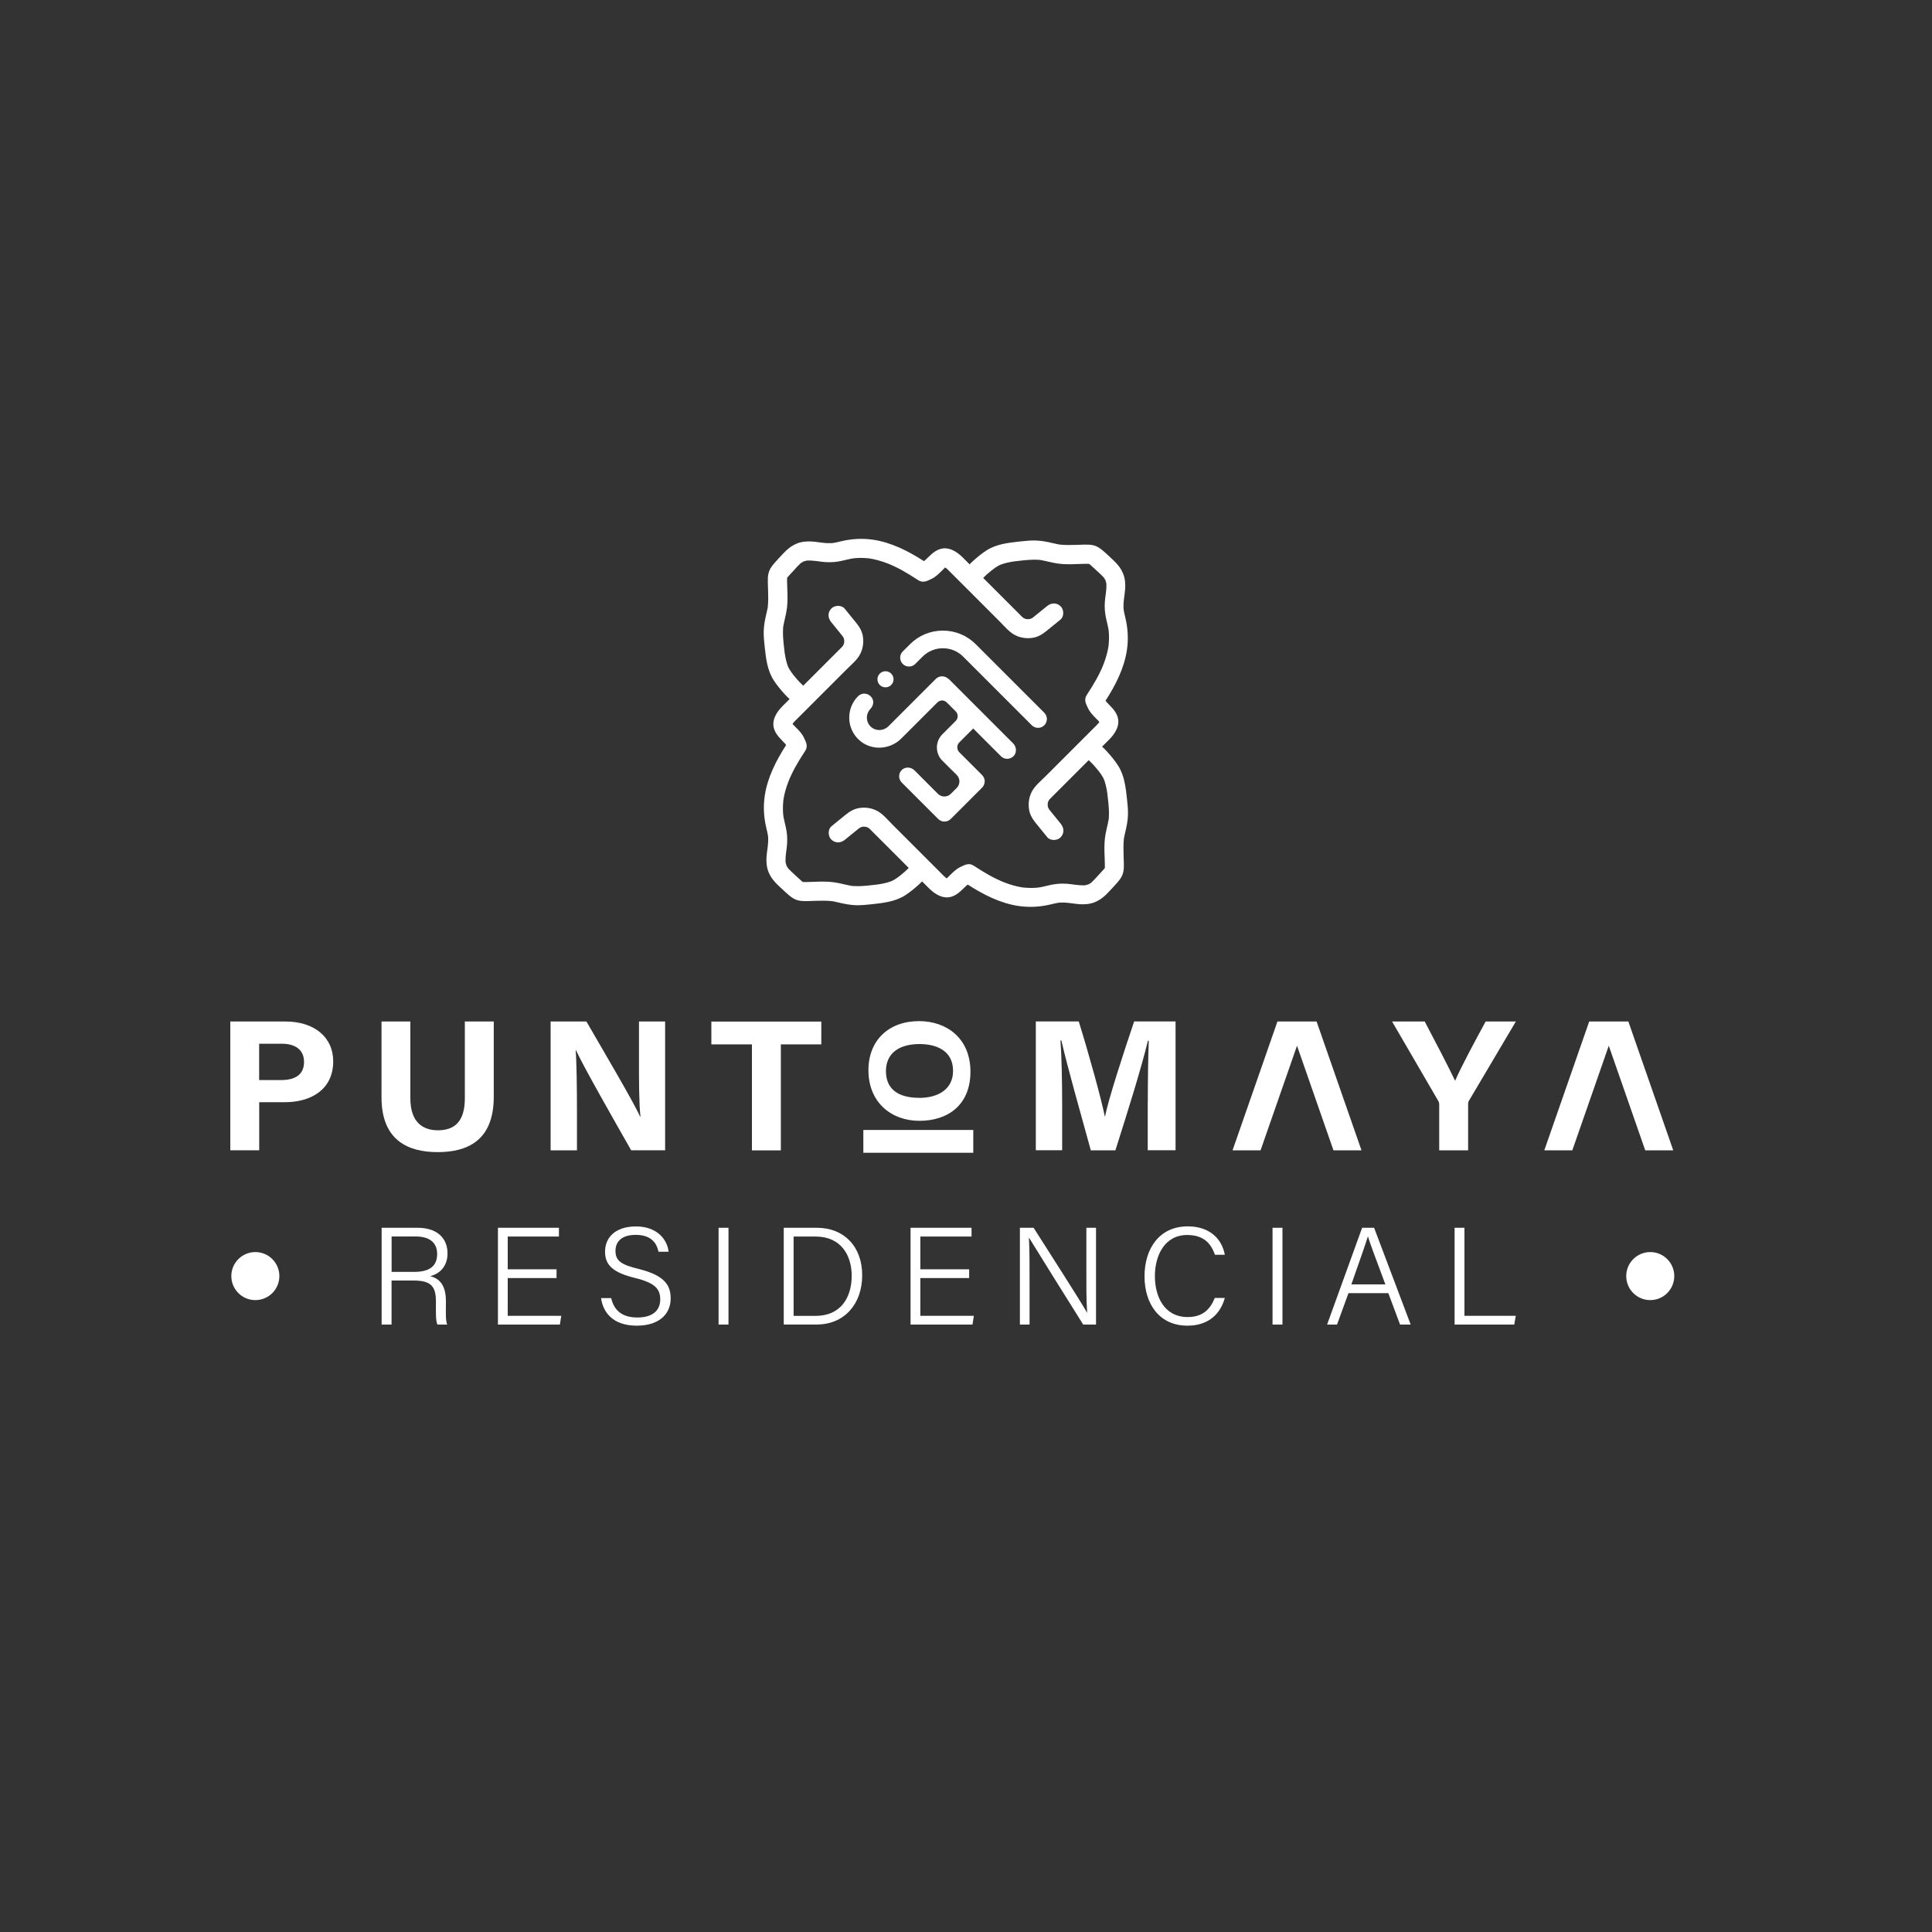 <svg id="Capa_1" xmlns="http://www.w3.org/2000/svg" version="1.1" viewBox="0 0 300 300">
  
  <rect x="0" y="0" width="300" height="300" fill="#333333" stroke="none"/>
  
  <defs>
    <style>
      .st0 {
        fill: #fff;
      }
    </style>
  </defs>
  <g>
    <g>
      <path class="st0" d="M60.8,198.84v6.84h-1.54v-15.03h5.61c3.02,0,4.62,1.63,4.62,3.98,0,1.93-1.13,3.15-2.7,3.53,1.4.35,2.45,1.32,2.45,3.89v.61c0,1.04-.07,2.41.2,3.02h-1.52c-.28-.65-.23-1.83-.23-3.18v-.36c0-2.32-.67-3.3-3.47-3.3h-3.41ZM60.8,197.5h3.47c2.49,0,3.61-.93,3.61-2.78,0-1.73-1.13-2.72-3.33-2.72h-3.74v5.5Z"></path>
      <path class="st0" d="M86.42,198.46h-7.58v5.86h8.31l-.21,1.36h-9.62v-15.03h9.47v1.36h-7.95v5.09h7.58v1.36Z"></path>
      <path class="st0" d="M94.91,201.58c.43,1.91,1.72,3,4.05,3,2.57,0,3.56-1.25,3.56-2.79,0-1.61-.75-2.57-3.92-3.35-3.34-.82-4.65-1.94-4.65-4.08s1.53-3.92,4.81-3.92,4.86,2.04,5.06,3.93h-1.57c-.31-1.49-1.26-2.62-3.55-2.62-2.02,0-3.13.93-3.13,2.49s.92,2.15,3.63,2.81c4.25,1.05,4.94,2.73,4.94,4.59,0,2.31-1.69,4.21-5.26,4.21-3.77,0-5.25-2.13-5.55-4.28h1.57Z"></path>
      <path class="st0" d="M113.12,190.65v15.03h-1.54v-15.03h1.54Z"></path>
      <path class="st0" d="M121.7,190.65h5.16c4.17,0,7.02,2.88,7.02,7.37s-2.79,7.65-7.07,7.65h-5.11v-15.03ZM123.23,204.33h3.41c3.77,0,5.61-2.67,5.61-6.25,0-3.15-1.66-6.07-5.6-6.07h-3.42v12.32Z"></path>
      <path class="st0" d="M150.49,198.46h-7.58v5.86h8.31l-.21,1.36h-9.62v-15.03h9.47v1.36h-7.95v5.09h7.58v1.36Z"></path>
      <path class="st0" d="M158.37,205.68v-15.03h2.13c2.26,3.56,7.39,11.54,8.29,13.17h.02c-.14-2.06-.12-4.34-.12-6.79v-6.38h1.5v15.03h-1.99c-2.12-3.38-7.39-11.8-8.4-13.47h-.03c.11,1.86.1,4.21.1,6.93v6.54h-1.5Z"></path>
      <path class="st0" d="M190.19,201.55c-.69,2.46-2.51,4.3-5.8,4.3-4.4,0-6.67-3.42-6.67-7.66s2.25-7.76,6.71-7.76c3.38,0,5.29,1.9,5.76,4.41h-1.54c-.62-1.81-1.8-3.07-4.3-3.07-3.54,0-5.02,3.23-5.02,6.38s1.43,6.36,5.1,6.36c2.39,0,3.53-1.29,4.2-2.97h1.54Z"></path>
      <path class="st0" d="M199.14,190.65v15.03h-1.54v-15.03h1.54Z"></path>
      <path class="st0" d="M209.39,200.8l-1.78,4.88h-1.54l5.44-15.03h1.86l5.68,15.03h-1.65l-1.82-4.88h-6.18ZM215.12,199.44c-1.57-4.23-2.39-6.36-2.7-7.43h-.02c-.37,1.2-1.29,3.81-2.56,7.43h5.28Z"></path>
      <path class="st0" d="M225.86,190.65h1.54v13.67h7.97l-.24,1.36h-9.26v-15.03Z"></path>
    </g>
    <circle class="st0" cx="39.65" cy="198.15" r="3.73"></circle>
    <circle class="st0" cx="256.25" cy="198.15" r="3.73"></circle>
  </g>
  <g>
    <g>
      <path class="st0" d="M170.54,112.31s0,0,0,0c.05-.06.12-.2,0,0Z"></path>
      <path class="st0" d="M170.66,112.08s0-.01,0-.02c-.01-.02-.03-.04-.05-.07-.01-.01-.02-.02-.03-.03.03.09.08.13.09.12Z"></path>
      <path class="st0" d="M146.96,88.26h0c-.06-.06-.2-.12,0,0Z"></path>
      <path class="st0" d="M146.72,88.14s-.01,0-.02,0c-.02.01-.04.03-.07.05-.01.01-.02.02-.03.03.09-.03.13-.08.12-.09Z"></path>
      <path class="st0" d="M123.19,112.19h0c-.05.06-.12.2,0,0Z"></path>
      <path class="st0" d="M123.07,112.43s0,.01,0,.02c.01.02.03.04.05.07.01.01.02.02.03.03-.03-.09-.08-.13-.09-.12Z"></path>
      <path class="st0" d="M175,124.06c-.2-1.77-.39-3.63-1.38-5.17-.46-.72-1.02-1.4-1.59-2.04-.28-.32-.58-.63-.9-.91l1.09-1.09c.97-.97,1.81-2.29,1.26-3.71-.35-.9-1.05-1.46-1.67-2.15,0,0-.01-.01-.02-.02-.02-.05-.08-.12-.12-.17,1.55-2.4,2.9-5.04,3.32-7.88.25-1.71.15-3.34-.25-5.02-.1-.4-.19-.8-.26-1.21,0,0,0,0,0-.02,0-.09-.02-.18-.02-.27,0-.21,0-.42,0-.63.04-.76.19-1.51.25-2.27.06-.81,0-1.67-.31-2.42-.34-.83-.88-1.5-1.53-2.1-.57-.53-1.14-1.09-1.75-1.59-.4-.33-.84-.6-1.35-.72-.47-.11-.96-.11-1.44-.1-.85.02-1.69.07-2.53.06-.42,0-.84-.03-1.25-.07-.01,0-.02,0-.03,0-.09-.02-.18-.03-.27-.05-.23-.04-.45-.1-.68-.15-.9-.22-1.8-.4-2.73-.43-.83-.02-1.65.06-2.47.15-1.77.2-3.63.39-5.17,1.38-.72.46-1.4,1.02-2.04,1.59-.21.18-.41.38-.6.58-.35-.35-.7-.7-1.05-1.05-.97-.97-2.29-1.81-3.71-1.26-.9.35-1.46,1.05-2.15,1.67,0,0-.01.01-.02.02-.05.02-.12.08-.17.12-2.4-1.55-5.04-2.9-7.88-3.32-1.71-.25-3.34-.15-5.02.25-.4.1-.8.19-1.21.26,0,0,0,0-.02,0-.09,0-.18.02-.27.02-.21,0-.42,0-.63,0-.76-.04-1.51-.19-2.27-.25-.81-.06-1.67,0-2.42.31-.83.34-1.5.88-2.1,1.53-.53.57-1.09,1.14-1.59,1.75-.33.4-.6.84-.72,1.35-.11.47-.11.96-.1,1.44.02.85.07,1.69.06,2.53,0,.42-.03.84-.07,1.25,0,.01,0,.02,0,.03-.02.09-.03.18-.05.27-.04.23-.1.45-.15.68-.22.9-.4,1.8-.43,2.73-.02.83.06,1.65.15,2.47.2,1.77.39,3.63,1.38,5.17.46.72,1.02,1.4,1.59,2.04.28.32.58.63.9.91-.36.36-.72.72-1.09,1.09-.97.97-1.81,2.29-1.26,3.71.35.9,1.05,1.46,1.67,2.15,0,0,.01.01.02.02.02.05.08.12.12.17-1.55,2.4-2.9,5.04-3.32,7.88-.25,1.71-.15,3.34.25,5.02.1.4.19.8.26,1.21,0,0,0,0,0,.02,0,.09.02.18.02.27,0,.21,0,.42,0,.63-.04.76-.19,1.51-.25,2.27-.06.81,0,1.67.31,2.42.34.83.88,1.5,1.53,2.1.57.53,1.14,1.09,1.75,1.59.4.33.84.6,1.35.72.47.11.96.11,1.44.1.85-.02,1.69-.07,2.53-.06.42,0,.84.03,1.25.07.01,0,.02,0,.03,0,.09.02.18.03.27.05.23.04.45.1.68.15.9.22,1.8.4,2.73.43.83.02,1.65-.06,2.47-.15,1.77-.2,3.63-.39,5.17-1.38.72-.46,1.4-1.02,2.04-1.59.21-.18.41-.38.6-.58.35.35.7.7,1.05,1.05.97.97,2.29,1.81,3.71,1.26.9-.35,1.46-1.05,2.15-1.67,0,0,.01-.01.02-.02.05-.02.12-.08.17-.12,2.4,1.55,5.04,2.9,7.88,3.32,1.71.25,3.34.15,5.02-.25.4-.1.8-.19,1.21-.26,0,0,0,0,.02,0,.09,0,.18-.02.27-.02.21,0,.42,0,.63,0,.76.04,1.51.19,2.27.25.81.06,1.67,0,2.42-.31.83-.34,1.5-.88,2.1-1.53.53-.57,1.09-1.14,1.59-1.75.33-.4.6-.84.72-1.35.11-.47.11-.96.1-1.44-.02-.85-.07-1.69-.06-2.53,0-.42.03-.84.07-1.25,0-.01,0-.02,0-.03.02-.09.03-.18.05-.27.04-.23.1-.45.15-.68.22-.9.4-1.8.43-2.73.02-.83-.06-1.65-.15-2.47ZM174.47,94.71c.01.06.02.26,0,0h0ZM119.22,94.25c0-.07.04-.21,0,0h0ZM119.26,129.8c-.01-.06-.02-.26,0,0h0ZM170.68,112.12s0,0,0,0c0,0,0,0,0,0,0,0,0,0,0,0ZM164.55,84.57c.07,0,.21.04,0,0h0ZM146.77,88.12s0,0,0,0c0,0,0,0,0,0,0,0,0,0,0,0ZM129.35,84.33c.06-.01.26-.02,0,0h0ZM123.05,112.39s0,0,0,0c0,0,0,0,0,0,0,0,0,0,0,0ZM129.18,139.93c-.07,0-.21-.04,0,0h0ZM146.96,136.38s0,0,0,0c0,0,0,0,0,0,0,0,0,0,0,0ZM164.38,140.18c-.06.01-.25.02,0,0h0ZM172.19,126.74c0,.12-.02.23-.02.35,0,.04,0,.07,0,.09,0,.02,0,.04-.02.08-.17.95-.45,1.88-.57,2.84-.11.91-.1,1.82-.06,2.73.02.45.03.89.04,1.34,0,.18,0,.36,0,.55,0,.02-.01.05-.02.09,0,0-.02.03-.05.07-.06.07-.13.14-.19.21-.14.15-.28.3-.42.46-.3.33-.59.66-.9.98-.14.15-.28.29-.43.43-.06.05-.12.11-.18.16,0,0,0,0-.01.01,0,0-.01,0-.02,0-.08.04-.18.1-.25.16-.01,0-.03.02-.06.03-.18.06-.36.11-.54.15-.01,0-.03,0-.04,0-.08,0-.16,0-.24,0-.21,0-.41,0-.62-.02-.42-.03-.84-.09-1.26-.15-.92-.12-1.79-.13-2.71.02-.41.07-.81.16-1.21.26-.22.05-.45.11-.67.15-.09.02-.18.04-.27.05-.03,0-.28.04-.34.05-.07,0-.14.01-.14.01-.08,0-.17.01-.25.02-.21.01-.41.02-.62.02-.41,0-.83-.03-1.24-.07,0,0-.01,0-.02,0-.07,0-.14-.02-.21-.03-.21-.03-.41-.08-.61-.12-.41-.09-.81-.2-1.21-.33-.36-.12-.72-.24-1.08-.39-.03-.01-.22-.09-.24-.1-.04-.02-.08-.03-.12-.05-.2-.09-.39-.18-.58-.27-.78-.37-1.53-.79-2.26-1.24-.33-.2-.65-.41-.98-.62-.2-.13-.38-.26-.6-.36-.47-.2-.89-.12-1.34.09-.32.15-.66.29-.95.49-.57.39-1.04.9-1.53,1.38.01,0,.02,0,.04-.01-.02,0-.04.02-.07.05,0,0-.01.01-.02.02-.04.04-.06.05-.07.04,0,0-.02,0-.03.02,0,0-.02,0-.03-.01-.07-.05-.15-.12-.19-.14,0,0,0,0,.01,0-.07-.07-.15-.13-.22-.2-.02-.02-.03-.03-.05-.05-.02-.02-.04-.04-.06-.06-.28-.28-.56-.56-.84-.84-2.34-2.34-4.69-4.69-7.03-7.03-.74-.74-1.52-1.71-2.47-2.18-.85-.42-1.75-.54-2.69-.4-.81.12-1.49.53-2.12,1.04-.56.45-1.11.9-1.66,1.35l-.54.44c-.6.49-.55,1.59,0,2.09.64.59,1.45.52,2.09,0,.62-.5,1.23-1,1.85-1.5.1-.08.21-.17.31-.25.01-.01.03-.02.04-.04.01,0,.02-.01.04-.02.03-.02.21-.1.26-.14.01,0,.02,0,.03-.01.08-.03.16-.05.24-.06.02,0,.02,0,.03,0,.08,0,.2,0,.21,0,.04,0,.11.01.16.01.01,0,.02,0,.04,0,.08.02.16.04.24.07.02,0,.03,0,.04.01,0,0,.01,0,.02.02.07.05.15.08.22.13.01,0,.03.02.04.02.04.04.1.1.11.11.02.02.05.05.07.07.12.12.24.24.36.36.48.48.97.97,1.45,1.45,1.38,1.38,2.77,2.77,4.15,4.15-.22.23-.46.45-.7.66-.14.12-.28.24-.42.35-.08.06-.16.12-.23.19,0,0-.01,0-.01.01,0,0,0,0,0,0-.3.23-.61.46-.94.65-.07.04-.14.08-.21.11,0,0-.07.03-.13.06-.06.02-.17.07-.18.07-.08.03-.15.05-.23.08-.38.12-.78.22-1.17.29-.2.04-.4.07-.6.1-.01,0-.02,0-.02,0-.08.01-.17.02-.25.03-.45.05-.89.1-1.34.15-.45.04-.89.07-1.34.08-.21,0-.42,0-.63-.01-.12,0-.23-.02-.35-.02-.04,0-.07,0-.09,0-.02,0-.04,0-.08-.02-.95-.17-1.88-.45-2.84-.57-.91-.11-1.82-.1-2.73-.06-.45.02-.89.03-1.34.04-.18,0-.36,0-.55,0-.02,0-.05-.01-.09-.02,0,0-.03-.02-.07-.05-.07-.06-.14-.13-.21-.19-.15-.14-.3-.28-.46-.42-.33-.3-.66-.59-.98-.9-.15-.14-.29-.28-.43-.43-.05-.06-.11-.12-.16-.18,0,0,0,0-.01-.01,0,0,0-.01,0-.02-.04-.08-.1-.18-.16-.25,0-.01-.02-.03-.03-.06-.06-.18-.11-.36-.15-.54,0-.01,0-.03,0-.04,0-.08,0-.16,0-.24,0-.21,0-.41.02-.62.03-.42.09-.84.15-1.26.12-.92.13-1.79-.02-2.71-.07-.41-.16-.81-.26-1.21-.05-.22-.11-.45-.15-.67-.02-.09-.04-.18-.05-.27,0-.03-.04-.28-.05-.34,0-.07-.01-.14-.01-.14,0-.08-.01-.17-.02-.25-.01-.21-.02-.41-.02-.62,0-.41.03-.83.07-1.24,0,0,0-.01,0-.02,0-.07.02-.14.03-.21.03-.21.08-.41.12-.61.09-.41.2-.81.33-1.21.12-.36.24-.72.39-1.08.01-.03.09-.22.1-.24.02-.04.03-.08.05-.12.09-.2.18-.39.27-.58.37-.78.79-1.53,1.24-2.26.2-.33.41-.65.62-.98.13-.2.26-.38.36-.6.2-.47.12-.89-.09-1.34-.15-.32-.29-.66-.49-.95-.39-.57-.9-1.04-1.38-1.53,0,.01,0,.02.01.04,0-.02-.02-.04-.04-.07,0,0-.01-.01-.02-.02-.04-.04-.05-.06-.04-.07,0,0,0-.02-.02-.03,0,0,0-.02.01-.03.05-.07.12-.15.14-.19,0,0,0,0,0,.01.07-.07.13-.15.2-.22.02-.02.03-.03.05-.05.02-.02.04-.04.06-.06.28-.28.56-.56.84-.84,2.34-2.34,4.69-4.69,7.03-7.03.74-.74,1.71-1.52,2.18-2.47.42-.85.54-1.75.4-2.69-.12-.81-.53-1.49-1.04-2.12-.45-.56-.9-1.11-1.35-1.66l-.44-.54c-.49-.6-1.59-.55-2.09,0-.59.64-.52,1.45,0,2.09.5.62,1,1.23,1.5,1.85.08.1.17.21.25.31.01.01.02.03.04.04,0,.01.01.02.02.04.02.03.1.21.14.26,0,.01,0,.02.01.03.03.08.05.16.06.24,0,.02,0,.02,0,.03,0,.08,0,.2,0,.21,0,.04-.01.11-.01.16,0,.01,0,.02,0,.04-.02.08-.04.16-.07.24,0,.02,0,.03-.01.04,0,0,0,.01-.02.02-.05.07-.08.15-.13.22,0,.01-.02.03-.02.04-.04.04-.1.1-.11.11-.02.02-.05.05-.07.07-.12.12-.24.24-.36.36-.48.48-.97.97-1.45,1.45-1.37,1.37-2.74,2.74-4.11,4.11-.05-.05-.1-.09-.14-.13-.3-.27-.57-.57-.84-.87-.12-.14-.24-.28-.35-.42-.06-.08-.12-.16-.19-.23,0,0,0,0-.01-.01,0,0,0,0,0,0-.23-.3-.46-.61-.65-.94-.04-.07-.08-.14-.11-.21,0,0-.03-.07-.06-.13-.02-.06-.07-.17-.07-.18-.03-.08-.05-.15-.08-.23-.12-.38-.22-.78-.29-1.17-.04-.2-.07-.4-.1-.6,0-.01,0-.01,0-.02-.01-.08-.02-.17-.03-.25-.05-.45-.1-.89-.15-1.34-.04-.45-.07-.89-.08-1.34,0-.21,0-.42.01-.63,0-.12.02-.23.02-.35,0-.04,0-.07,0-.09,0-.02,0-.04.02-.08.17-.95.45-1.88.57-2.84.11-.91.1-1.82.06-2.73-.02-.45-.03-.89-.04-1.34,0-.18,0-.36,0-.55,0-.02.01-.05.02-.09,0,0,.02-.03.05-.07.06-.07.13-.14.19-.21.14-.15.28-.3.42-.46.3-.33.59-.66.9-.98.14-.15.28-.29.43-.43.06-.05.12-.11.18-.16,0,0,0,0,.01-.01,0,0,.01,0,.02,0,.08-.04.18-.1.25-.16.01,0,.03-.02.06-.03.18-.06.36-.11.54-.15.01,0,.03,0,.04,0,.08,0,.16,0,.24,0,.21,0,.41,0,.62.02.42.03.84.09,1.26.15.92.12,1.79.13,2.71-.02.41-.07.81-.16,1.21-.26.22-.05.45-.11.67-.15.09-.02.18-.04.27-.05.03,0,.28-.04.34-.05.07,0,.14-.01.14-.01.08,0,.17-.01.25-.02.21-.01.41-.02.62-.02.41,0,.83.03,1.24.07,0,0,.01,0,.02,0,.07,0,.14.02.21.03.21.03.41.08.61.12.41.09.81.2,1.21.33.36.12.72.24,1.08.39.03.01.22.09.24.1.04.02.08.03.12.05.2.09.39.18.58.27.78.37,1.53.79,2.26,1.24.33.2.65.41.98.62.2.13.38.26.6.36.47.2.89.12,1.34-.09.32-.15.66-.29.95-.49.57-.39,1.04-.9,1.53-1.38-.01,0-.02,0-.04.01.02,0,.04-.02.07-.05,0,0,.01-.01.02-.02.04-.04.06-.05.07-.04,0,0,.02,0,.03-.02,0,0,.02,0,.03.01.07.05.15.12.19.14,0,0,0,0-.01,0,.07.07.15.13.22.2.02.02.03.03.05.05.02.02.04.04.06.06.28.28.56.56.84.84,2.34,2.34,4.69,4.69,7.03,7.03.74.74,1.52,1.71,2.47,2.18.85.42,1.75.54,2.69.4.81-.12,1.49-.53,2.12-1.04.56-.45,1.11-.9,1.66-1.35.18-.15.36-.29.54-.44.6-.49.55-1.59,0-2.09-.64-.59-1.45-.52-2.09,0-.62.5-1.23,1-1.85,1.5-.1.08-.21.17-.31.25-.01.01-.03.02-.04.04-.01,0-.02.01-.04.02-.03.02-.21.1-.26.14-.01,0-.02,0-.03.01-.08.03-.16.05-.24.06-.02,0-.02,0-.03,0-.08,0-.2,0-.21,0-.04,0-.11-.01-.16-.01-.01,0-.02,0-.04,0-.08-.02-.16-.04-.24-.07-.02,0-.03,0-.04-.01,0,0-.01,0-.02-.02-.07-.05-.15-.08-.22-.13-.01,0-.03-.02-.04-.02-.04-.04-.1-.1-.11-.11-.02-.02-.05-.05-.07-.07-.12-.12-.24-.24-.36-.36-.48-.48-.97-.97-1.45-1.45-1.38-1.38-2.77-2.77-4.15-4.15.22-.23.46-.45.7-.66.14-.12.28-.24.42-.35.08-.06.16-.12.23-.19,0,0,0,0,.01-.01,0,0,0,0,0,0,.3-.23.61-.46.94-.65.07-.04.14-.08.21-.11,0,0,.07-.03.13-.06.06-.02.17-.07.18-.07.08-.03.15-.05.23-.08.38-.12.78-.22,1.17-.29.2-.04.4-.07.6-.1.01,0,.01,0,.02,0,.08-.01.17-.02.25-.03.45-.05.89-.1,1.34-.15.45-.04.89-.07,1.34-.08.21,0,.42,0,.63.01.12,0,.23.02.35.02.04,0,.07,0,.09,0,.02,0,.04,0,.08.02.95.17,1.88.45,2.84.57.91.11,1.82.1,2.73.06.45-.02.89-.03,1.34-.04.18,0,.36,0,.55,0,.02,0,.05.01.09.02,0,0,.03.02.07.05.07.06.14.13.21.19.15.14.3.28.46.42.33.3.66.59.98.9.15.14.29.28.43.43.05.06.11.12.16.18,0,0,0,0,.01.01,0,0,0,.01,0,.02.04.08.1.18.16.25,0,.01.02.03.03.06.06.18.11.36.15.54,0,.01,0,.03,0,.04,0,.08,0,.16,0,.24,0,.21,0,.41-.02.62-.03.42-.09.84-.15,1.26-.12.92-.13,1.79.02,2.71.07.41.16.81.26,1.21.05.22.11.45.15.67.02.09.04.18.05.27,0,.03.04.28.05.34,0,.07.01.14.01.14,0,.08.01.17.02.25.01.21.02.41.02.62,0,.41-.03.83-.07,1.24,0,0,0,.01,0,.02,0,.07-.02.14-.03.21-.03.21-.08.41-.12.61-.09.41-.2.81-.33,1.21-.12.36-.24.72-.39,1.08-.01.03-.09.22-.1.24-.02.04-.03.08-.05.12-.09.2-.18.39-.27.58-.37.78-.79,1.53-1.24,2.26-.2.33-.41.65-.62.98-.13.2-.26.38-.36.6-.2.47-.12.89.09,1.34.15.32.29.66.49.95.39.57.9,1.04,1.38,1.53,0-.01,0-.02-.01-.04,0,.02.02.04.04.07,0,0,.01.01.02.02.04.04.05.06.04.07,0,0,0,.02.02.03,0,0,0,.02-.01.03-.05.07-.12.15-.14.19,0,0,0,0,0-.01-.07.07-.13.15-.2.22-.02.02-.03.03-.05.05-.02.02-.04.04-.06.06-.28.28-.56.56-.84.84-2.34,2.34-4.69,4.69-7.03,7.03-.74.74-1.71,1.52-2.18,2.47-.42.85-.54,1.75-.4,2.69.12.81.53,1.49,1.04,2.12.45.56.9,1.11,1.35,1.66.15.18.29.36.44.54.49.6,1.59.55,2.09,0,.59-.64.52-1.45,0-2.09-.5-.62-1-1.23-1.5-1.85-.08-.1-.17-.21-.25-.31-.01-.01-.02-.03-.04-.04,0-.01-.01-.02-.02-.04-.02-.03-.1-.21-.14-.26,0-.01,0-.02-.01-.03-.03-.08-.05-.16-.06-.24,0-.02,0-.02,0-.03,0-.08,0-.2,0-.21,0-.04.01-.11.01-.16,0-.01,0-.02,0-.04.02-.08.04-.16.07-.24,0-.02,0-.03.01-.04,0,0,0-.01.02-.02.05-.07.08-.15.13-.22,0-.01.02-.03.02-.04.04-.04.1-.1.11-.11.02-.02.05-.05.07-.07.12-.12.24-.24.36-.36.48-.48.97-.97,1.45-1.45,1.37-1.37,2.74-2.74,4.11-4.11.05.05.1.09.14.13.3.27.57.57.84.87.12.14.24.28.35.42.06.08.12.16.19.23,0,0,0,0,.01.01,0,0,0,0,0,0,.23.3.46.61.65.94.04.07.08.14.11.21,0,0,.03.07.06.13.02.06.07.17.07.18.03.08.05.15.08.23.12.38.22.78.29,1.17.04.2.07.4.1.6,0,.01,0,.01,0,.02.01.08.02.17.03.25.05.45.1.89.15,1.34.04.45.07.89.08,1.34,0,.21,0,.42-.01.63ZM133.96,128.37s-.06,0-.06,0c0,0,.03,0,.06,0ZM131.06,99.38s0-.06,0-.06c0,0,0,.03,0,.06ZM159.77,96.14s.06,0,.06,0c0,0-.03,0-.06,0ZM162.67,125.13s0,.06,0,.06c0,0,0-.03,0-.06ZM174.51,130.25c0,.07-.04.21,0,0h0Z"></path>
      <path class="st0" d="M146.77,136.24h0c.06.06.2.12,0,0Z"></path>
      <path class="st0" d="M147.01,136.37s.01,0,.02,0c.02-.01.04-.03.07-.05.01-.01.02-.02.03-.03-.09.03-.13.08-.12.09Z"></path>
    </g>
    <g>
      <path class="st0" d="M147.26,105.42c-.26-.26-.6-.4-.97-.4-.04,0-.08,0-.13,0-.32.03-.63.18-.89.44l-7.3,7.3c-.38.38-.91.6-1.44.6-.45,0-.86-.15-1.2-.42-.52-.42-.78-1.06-.71-1.73.04-.4.23-.81.56-1.16.4-.44.52-1.02.32-1.48-.24-.53-.73-.86-1.29-.86-.05,0-.11,0-.16,0-.31.04-.62.19-.86.45-.88.9-1.34,2.1-1.32,3.36.02,1.29.56,2.48,1.5,3.36.85.79,1.97,1.22,3.14,1.22,1.29,0,2.55-.52,3.46-1.44l5.59-5.59c.2-.2.46-.3.73-.3.06,0,.13,0,.19.02.2.04.4.14.56.31l1.37,1.37c.4.4.4,1.06,0,1.47l-2.08,2.08c-.55.55-.85,1.28-.85,2.05s.3,1.51.85,2.05l1.24,1.24h0c.11.1.3.29.71.69l.27.27c.27.27.42.63.43,1.01,0,.38-.15.75-.42,1.02l-.91.91c-.27.27-.63.42-1.01.42h0c-.38,0-.74-.15-1.01-.42l-3.62-3.63c-.28-.28-.66-.44-1.05-.44-.35,0-.67.13-.91.35-.31.29-.46.68-.43,1.1.02.33.18.65.44.91l5.57,5.57c.27.27.59.43.91.45.04,0,.08,0,.12,0,.37,0,.71-.14.97-.4l4.87-4.87c.29-.29.43-.68.4-1.1-.03-.32-.18-.63-.44-.89l-3.49-3.49c-.43-.43-.43-1.13,0-1.55l2.15-2.15,4.31,4.31c.26.26.6.4.97.4s.74-.15,1-.43c.5-.53.47-1.42-.08-1.97l-10.02-10.02Z"></path>
      <path class="st0" d="M162.16,110.68l-10.65-10.65c-1.36-1.36-3.17-2.11-5.1-2.11s-3.74.75-5.1,2.11l-1.13,1.13c-.26.26-.4.6-.4.97s.14.71.4.97c.26.26.6.4.97.4s.71-.14.97-.4l1.13-1.13c.84-.84,1.97-1.31,3.16-1.31s2.32.46,3.16,1.31l10.65,10.65c.26.26.6.4.97.4s.71-.14.97-.4c.26-.26.4-.6.4-.97s-.14-.71-.4-.97Z"></path>
      <path class="st0" d="M137.5,106.73c.69,0,1.25-.56,1.25-1.25s-.56-1.25-1.25-1.25-1.25.56-1.25,1.25.56,1.25,1.25,1.25Z"></path>
    </g>
  </g>
  <path class="st0" d="M35.76,158.62h8.58c4.41,0,7.4,2.39,7.4,6.19,0,4.34-3.41,6.34-7.5,6.34h-3.99v7.47h-4.49v-20ZM40.25,167.71h3.42c2.07,0,3.54-.77,3.54-2.81s-1.55-2.83-3.45-2.83h-3.52v5.65Z"></path>
  <path class="st0" d="M63.72,158.62v11.92c0,3.84,2.05,4.97,4.28,4.97,2.57,0,4.18-1.34,4.18-4.97v-11.92h4.49v11.7c0,6.84-4.15,8.58-8.72,8.58s-8.71-1.82-8.71-8.5v-11.78h4.49Z"></path>
  <path class="st0" d="M85.5,178.62v-20h5.56c2.59,4.49,7.38,12.59,8.33,14.77h.06c-.23-2.09-.23-5.56-.23-8.84v-5.93h4.06v20h-5.27c-2.23-3.91-7.53-13.21-8.56-15.52h-.06c.15,1.75.2,5.86.2,9.44v6.08h-4.09Z"></path>
  <path class="st0" d="M116.76,162.17h-6.3v-3.54h17.07v3.54h-6.28v16.46h-4.49v-16.46Z"></path>
  <path class="st0" d="M142.72,158.56c4.28,0,7.97,2.67,7.97,7.85s-3.51,7.63-7.92,7.63-7.92-2.9-7.92-7.85c0-4.67,3.16-7.63,7.87-7.63ZM142.71,170.48c3.01,0,5.28-1.37,5.28-4.2,0-3.07-2.48-4.16-5.22-4.16-2.91,0-5.2,1.24-5.2,4.21s2.15,4.14,5.15,4.14Z"></path>
  <path class="st0" d="M178.23,171.12c0-3.41.06-7.24.15-9.5h-.14c-.97,4.08-3.05,10.74-5.04,17h-3.82c-1.51-5.47-3.66-13.06-4.57-17.06h-.14c.18,2.35.26,6.46.26,9.89v7.16h-4.09v-20h6.67c1.62,5.23,3.43,11.78,4.05,14.76h.03c.51-2.63,2.79-9.64,4.52-14.76h6.43v20h-4.32v-7.5Z"></path>
  <path class="st0" d="M223.48,178.62v-7.07c0-.23-.03-.43-.17-.64l-7.15-12.29h5.07c1.6,3.02,3.68,7.03,4.72,9.2.9-2.1,3.17-6.31,4.74-9.2h4.69l-7.24,12.23c-.09.14-.17.23-.17.64v7.13h-4.49Z"></path>
  <polygon class="st0" points="211.41 178.62 204.44 158.62 202.71 158.62 200.09 158.62 198.36 158.62 191.39 178.62 195.74 178.62 201.4 162.38 207.06 178.62 211.41 178.62"></polygon>
  <polygon class="st0" points="259.82 178.62 252.85 158.62 251.12 158.62 248.5 158.62 246.77 158.62 239.8 178.62 244.15 178.62 249.81 162.38 255.47 178.62 259.82 178.62"></polygon>
  <rect class="st0" x="134.06" y="175.46" width="17.07" height="3.54"></rect>
</svg>
